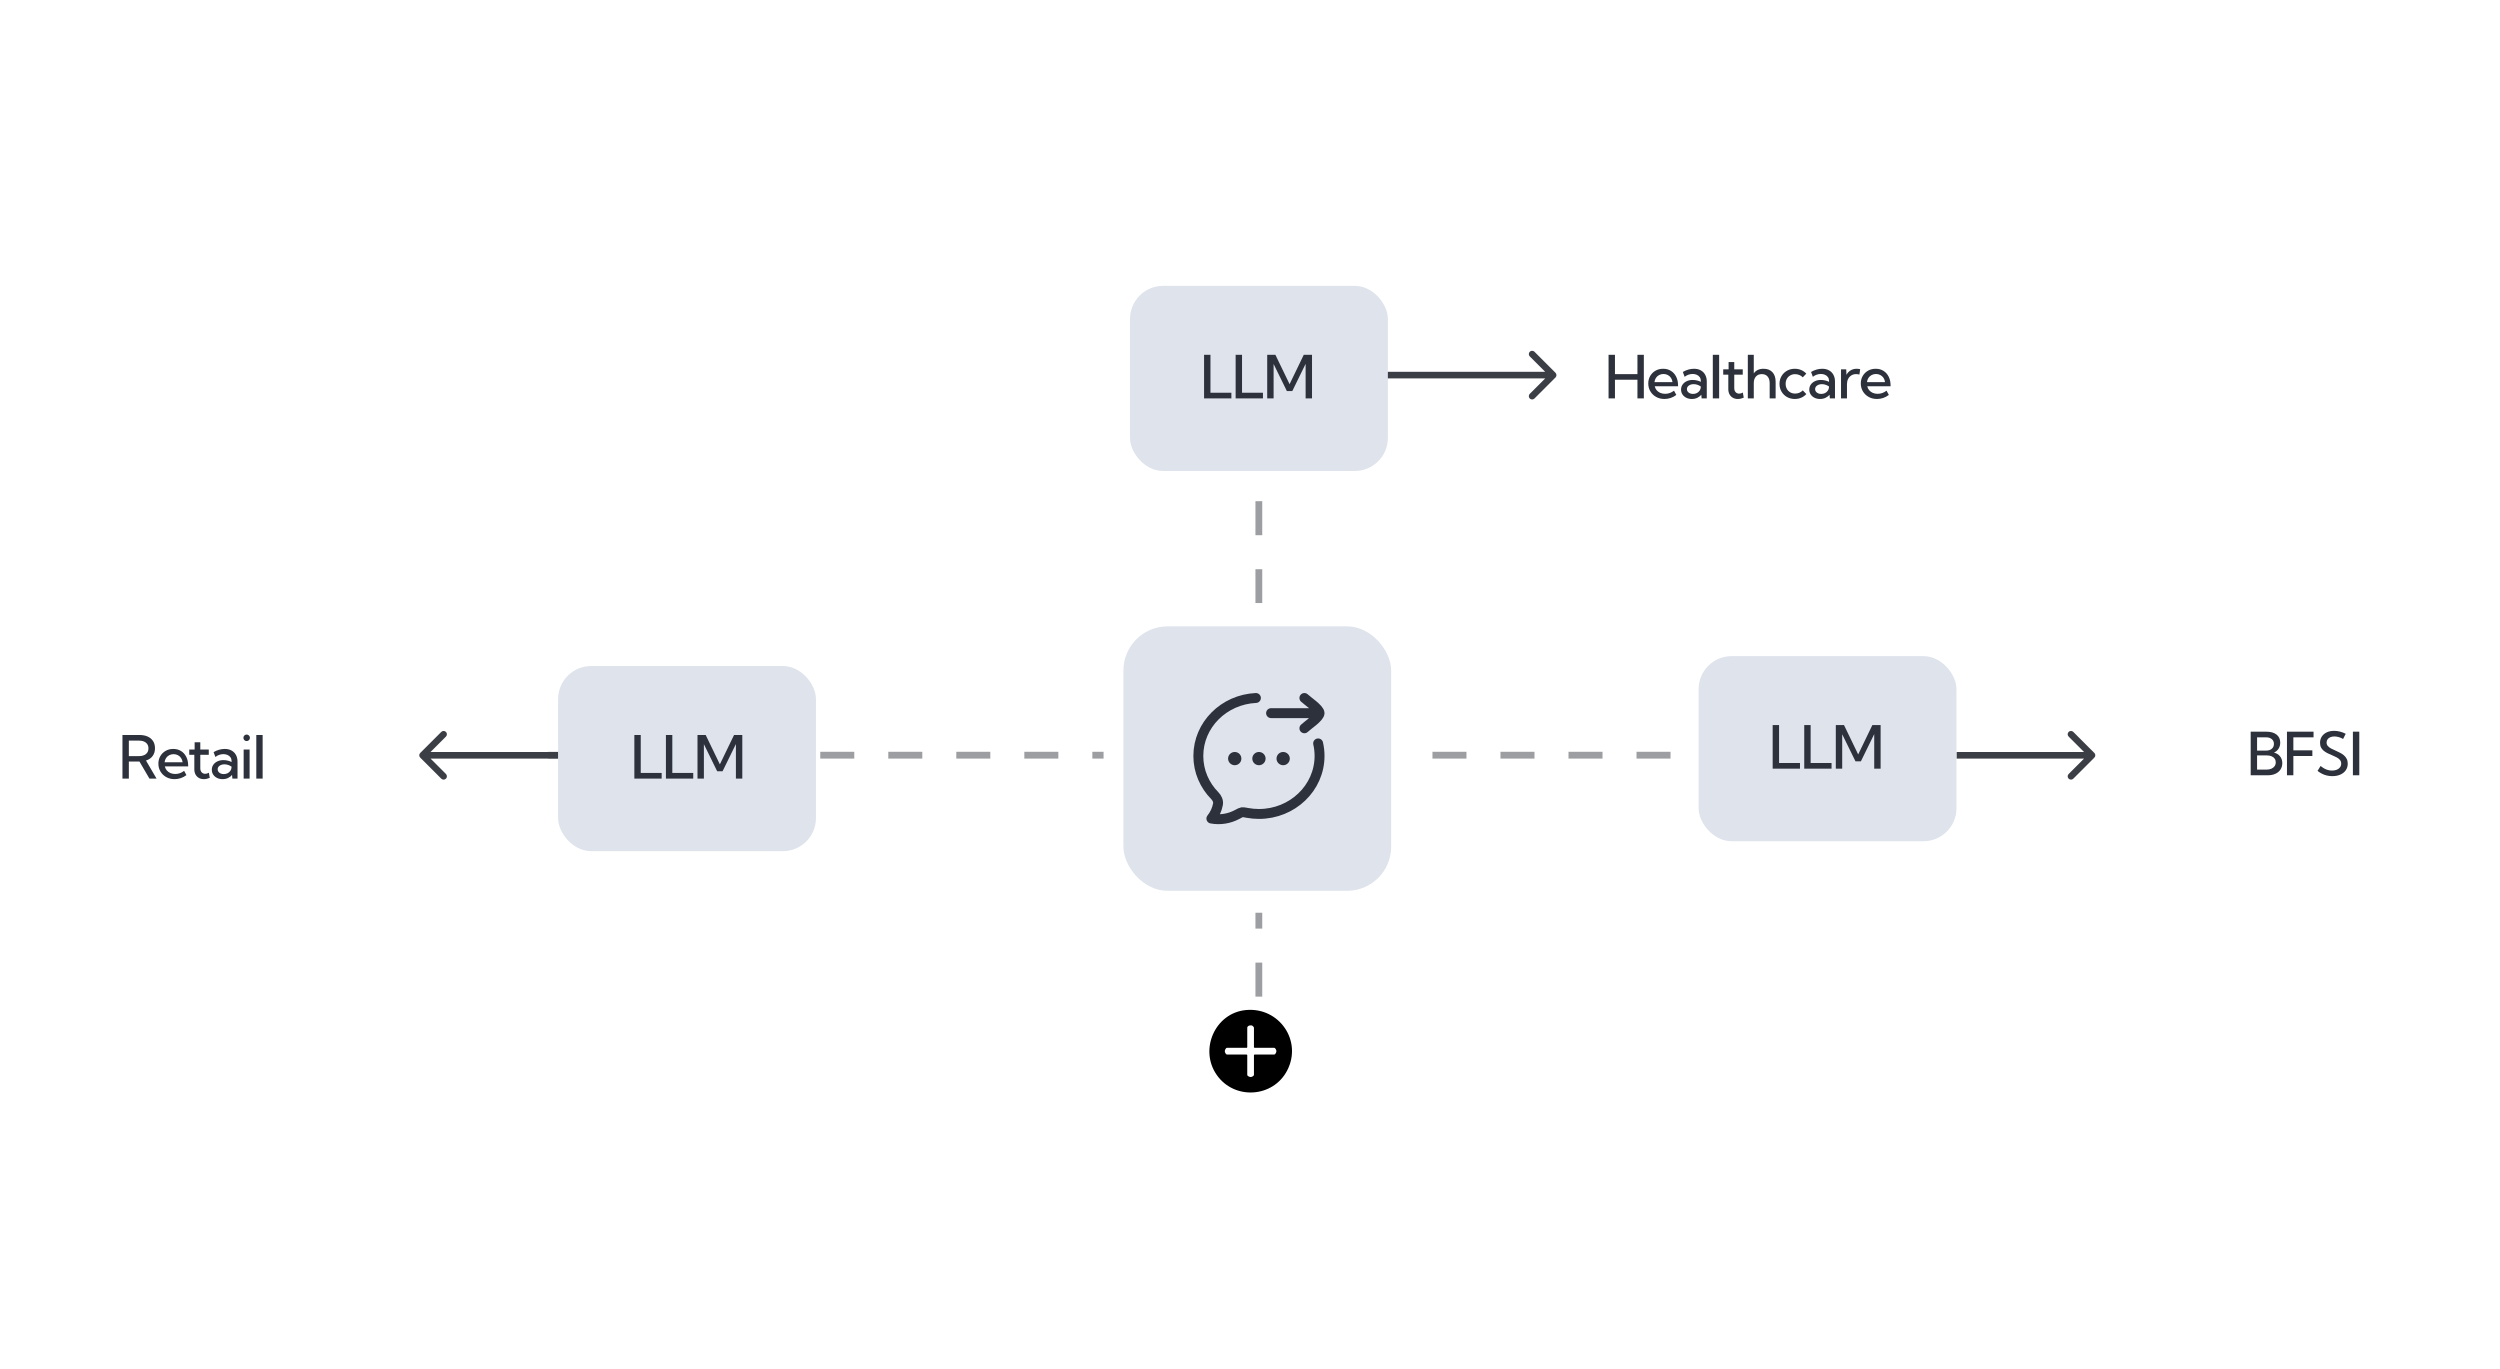 <svg xmlns="http://www.w3.org/2000/svg" width="566" height="310" viewBox="0 -60 566 310" fill="none"><g clip-path="url(#clip0_943_1838)"><path d="M282.135 168.669C289.615 168.01 294.905 175.649 291.41 182.369C288.207 188.525 279.493 189.073 275.497 183.405C271.426 177.635 275.089 169.292 282.135 168.669ZM282.378 172.633V177.114C282.378 177.122 282.272 177.228 282.264 177.228H277.793C277.514 177.228 277.285 177.755 277.294 178.026C277.302 178.27 277.552 178.747 277.793 178.747H282.264C282.272 178.747 282.378 178.854 282.378 178.861V183.342C282.378 183.622 282.904 183.851 283.174 183.842C283.418 183.834 283.894 183.584 283.894 183.342V178.861C283.894 178.854 284 178.747 284.007 178.747H288.478C288.757 178.747 288.986 178.22 288.977 177.95C288.97 177.705 288.719 177.228 288.478 177.228H284.007C284 177.228 283.894 177.122 283.894 177.114V172.633C283.894 172.562 283.631 172.272 283.543 172.225C283.151 172.02 282.476 172.179 282.378 172.633Z" fill="black"></path></g><line x1="124.109" y1="110.976" x2="432.757" y2="110.976" stroke="#3B3E45" stroke-opacity="0.5" stroke-width="1.54" stroke-dasharray="7.7 7.7"></line><path d="M95.14 110.469C94.847 110.761 94.847 111.235 95.14 111.527L99.903 116.29C100.195 116.583 100.669 116.583 100.961 116.29C101.254 115.998 101.254 115.524 100.961 115.232L96.727 110.998L100.961 106.764C101.254 106.472 101.254 105.998 100.961 105.706C100.669 105.413 100.195 105.413 99.903 105.706L95.14 110.469ZM95.669 111.746L126.355 111.746L126.355 110.25L95.669 110.25L95.669 111.746Z" fill="#3B3E45"></path><path d="M474.161 111.527C474.453 111.235 474.453 110.761 474.161 110.469L469.398 105.706C469.105 105.413 468.631 105.413 468.339 105.706C468.047 105.998 468.047 106.472 468.339 106.764L472.573 110.998L468.339 115.232C468.047 115.524 468.047 115.998 468.339 116.29C468.631 116.583 469.105 116.583 469.398 116.29L474.161 111.527ZM442.945 111.746L473.631 111.746L473.631 110.25L442.945 110.25L442.945 111.746Z" fill="#3B3E45"></path><path d="M352.165 25.457C352.457 25.165 352.457 24.691 352.165 24.398L347.402 19.636C347.11 19.343 346.636 19.343 346.343 19.636C346.051 19.928 346.051 20.402 346.343 20.694L350.577 24.928L346.343 29.162C346.051 29.454 346.051 29.928 346.343 30.22C346.636 30.512 347.11 30.512 347.402 30.22L352.165 25.457ZM312.717 25.676L351.636 25.676L351.636 24.179L312.717 24.179L312.717 25.676Z" fill="#3B3E45"></path><line x1="285.003" y1="76.57" x2="285.003" y2="35.406" stroke="#3B3E45" stroke-opacity="0.5" stroke-width="1.54" stroke-dasharray="7.7 7.7"></line><line x1="285.003" y1="165.635" x2="285.003" y2="145.427" stroke="#3B3E45" stroke-opacity="0.5" stroke-width="1.54" stroke-dasharray="7.7 7.7"></line><g filter="url(#filter0_dddd_943_1838)"><rect x="249.848" y="76.57" width="70.071" height="70.071" rx="12.674" fill="white"></rect></g><g filter="url(#filter1_d_943_1838)"><rect x="254.339" y="81.809" width="60.624" height="59.875" rx="10" fill="#DEE3EC"></rect></g><g filter="url(#filter2_dddd_943_1838)"><rect x="126.355" y="90.789" width="58.378" height="41.913" rx="7.484" fill="#DEE3EC"></rect></g><path d="M149.801 116.268H143.618V106.4H145.065V114.991H149.801V116.268ZM156.949 116.268H150.765V106.4H152.212V114.991H156.949V116.268ZM168.056 116.268H166.609V108.446L163.59 114.61H162.366L159.36 108.479V116.268H157.913V106.4H159.768L162.978 113.051L166.188 106.4H168.056V116.268Z" fill="#2D313C"></path><g filter="url(#filter3_dddd_943_1838)"><rect x="4.359" y="90.789" width="80.083" height="41.913" rx="9.418" fill="white"></rect></g><path d="M35.439 116.268H33.827L31.571 112.406H29.17V116.268H27.723V106.4H31.551C32.288 106.4 32.919 106.521 33.446 106.762C33.972 107.003 34.378 107.348 34.663 107.795C34.948 108.242 35.09 108.777 35.09 109.4C35.09 110.097 34.913 110.685 34.557 111.163C34.202 111.641 33.7 111.981 33.051 112.183L35.439 116.268ZM29.17 111.183H31.453C32.128 111.183 32.656 111.029 33.038 110.722C33.419 110.411 33.61 109.979 33.61 109.426C33.61 108.878 33.419 108.451 33.038 108.144C32.661 107.832 32.132 107.677 31.453 107.677H29.17V111.183ZM42.212 115.485C41.396 116.094 40.499 116.399 39.521 116.399C38.824 116.399 38.199 116.246 37.646 115.939C37.094 115.632 36.657 115.213 36.337 114.682C36.017 114.152 35.857 113.553 35.857 112.886C35.857 112.251 36.004 111.683 36.298 111.183C36.592 110.678 36.993 110.282 37.502 109.992C38.01 109.703 38.587 109.558 39.232 109.558C39.898 109.558 40.484 109.716 40.988 110.032C41.497 110.347 41.891 110.788 42.172 111.354C42.457 111.915 42.6 112.566 42.6 113.307V113.518H37.317C37.396 113.86 37.543 114.16 37.758 114.419C37.977 114.673 38.249 114.873 38.574 115.018C38.903 115.158 39.271 115.228 39.679 115.228C40.407 115.228 41.076 114.991 41.685 114.518L42.212 115.485ZM37.258 112.584H41.343C41.299 112.215 41.185 111.895 41.001 111.623C40.817 111.347 40.578 111.132 40.284 110.979C39.995 110.821 39.668 110.742 39.304 110.742C38.936 110.742 38.605 110.821 38.311 110.979C38.017 111.132 37.778 111.347 37.594 111.623C37.414 111.9 37.302 112.22 37.258 112.584ZM47.491 116.103C47.03 116.3 46.585 116.399 46.155 116.399C45.726 116.399 45.349 116.307 45.024 116.123C44.704 115.939 44.452 115.68 44.267 115.347C44.088 115.009 43.998 114.621 43.998 114.182V110.893H42.847V109.689H44.064V108.045H45.346V109.689H47.267V110.893H45.346V113.932C45.346 114.318 45.449 114.625 45.656 114.853C45.866 115.077 46.136 115.189 46.465 115.189C46.741 115.189 47.015 115.105 47.287 114.939L47.491 116.103ZM53.776 116.268H52.612L52.533 115.426C52.292 115.733 51.987 115.972 51.619 116.143C51.251 116.314 50.843 116.399 50.395 116.399C49.926 116.399 49.507 116.307 49.139 116.123C48.771 115.939 48.481 115.687 48.271 115.366C48.06 115.046 47.955 114.682 47.955 114.274C47.955 113.845 48.069 113.468 48.297 113.143C48.525 112.814 48.836 112.558 49.231 112.373C49.626 112.185 50.075 112.09 50.58 112.09C50.895 112.09 51.215 112.128 51.54 112.202C51.869 112.277 52.165 112.382 52.428 112.518V112.275C52.428 111.955 52.345 111.68 52.178 111.452C52.016 111.22 51.792 111.042 51.507 110.92C51.226 110.797 50.915 110.735 50.573 110.735C50.27 110.735 49.961 110.788 49.645 110.893C49.334 110.999 49.04 111.161 48.764 111.38L48.356 110.282C48.755 110.045 49.17 109.865 49.599 109.742C50.034 109.619 50.459 109.558 50.876 109.558C51.472 109.558 51.985 109.676 52.415 109.913C52.849 110.15 53.184 110.488 53.421 110.926C53.658 111.36 53.776 111.873 53.776 112.465V116.268ZM50.658 115.255C50.97 115.255 51.257 115.191 51.52 115.064C51.783 114.932 51.996 114.748 52.158 114.511C52.325 114.27 52.415 113.989 52.428 113.669V113.577C52.204 113.41 51.952 113.281 51.672 113.189C51.395 113.093 51.112 113.044 50.823 113.044C50.38 113.044 50.012 113.15 49.718 113.36C49.424 113.571 49.277 113.84 49.277 114.169C49.277 114.375 49.336 114.562 49.455 114.728C49.578 114.891 49.742 115.02 49.948 115.116C50.159 115.209 50.395 115.255 50.658 115.255ZM55.839 107.782C55.633 107.782 55.46 107.709 55.319 107.565C55.179 107.42 55.109 107.245 55.109 107.039C55.109 106.832 55.179 106.659 55.319 106.519C55.46 106.374 55.633 106.302 55.839 106.302C56.05 106.302 56.225 106.374 56.365 106.519C56.51 106.659 56.583 106.832 56.583 107.039C56.583 107.245 56.51 107.42 56.365 107.565C56.225 107.709 56.05 107.782 55.839 107.782ZM56.51 116.268H55.162V109.689H56.51V116.268ZM59.461 116.268H58.027V106.4H59.461V116.268Z" fill="#2D313C"></path><g filter="url(#filter4_dddd_943_1838)"><rect x="481.864" y="90.041" width="80.083" height="41.913" rx="9.418" fill="white"></rect></g><path d="M509.555 115.52V105.652H513.107C514.09 105.652 514.857 105.872 515.41 106.31C515.967 106.749 516.245 107.356 516.245 108.132C516.245 108.659 516.116 109.119 515.857 109.514C515.603 109.908 515.261 110.198 514.831 110.382C515.419 110.536 515.879 110.823 516.212 111.244C516.546 111.66 516.712 112.171 516.712 112.776C516.712 113.325 516.576 113.805 516.304 114.217C516.037 114.629 515.658 114.949 515.166 115.177C514.68 115.406 514.109 115.52 513.456 115.52H509.555ZM511.002 109.935H513.048C513.588 109.935 514.017 109.797 514.338 109.52C514.658 109.244 514.818 108.876 514.818 108.415C514.818 107.955 514.653 107.593 514.324 107.33C514 107.062 513.555 106.929 512.989 106.929H511.002V109.935ZM511.002 114.243H513.121C513.546 114.243 513.917 114.175 514.232 114.039C514.548 113.899 514.794 113.706 514.969 113.461C515.144 113.211 515.232 112.921 515.232 112.592C515.232 112.272 515.149 111.994 514.982 111.757C514.82 111.52 514.587 111.34 514.285 111.217C513.982 111.09 513.627 111.027 513.219 111.027H511.002V114.243ZM517.768 115.52V105.652H523.787V106.929H519.216V109.882H523.518V111.158H519.216V115.52H517.768ZM524.692 114.526L525.383 113.415C525.677 113.651 525.964 113.849 526.245 114.007C526.53 114.16 526.817 114.274 527.106 114.349C527.396 114.419 527.692 114.454 527.994 114.454C528.407 114.454 528.766 114.388 529.073 114.257C529.38 114.125 529.619 113.941 529.79 113.704C529.961 113.467 530.047 113.195 530.047 112.888C530.047 112.542 529.946 112.255 529.744 112.027C529.547 111.799 529.288 111.603 528.968 111.441C528.648 111.274 528.306 111.117 527.942 110.967C527.622 110.836 527.302 110.693 526.981 110.54C526.666 110.382 526.376 110.2 526.113 109.994C525.854 109.788 525.646 109.538 525.488 109.244C525.335 108.946 525.258 108.586 525.258 108.165C525.258 107.626 525.394 107.152 525.666 106.744C525.938 106.337 526.313 106.021 526.791 105.797C527.273 105.573 527.828 105.462 528.455 105.462C528.88 105.462 529.314 105.519 529.757 105.633C530.205 105.742 530.641 105.907 531.066 106.126L530.481 107.303C530.174 107.124 529.847 106.983 529.501 106.882C529.159 106.782 528.828 106.731 528.508 106.731C528.157 106.731 527.848 106.788 527.58 106.902C527.317 107.016 527.111 107.176 526.962 107.382C526.813 107.589 526.738 107.83 526.738 108.106C526.738 108.417 526.832 108.681 527.021 108.895C527.209 109.11 527.455 109.299 527.758 109.461C528.065 109.619 528.389 109.772 528.731 109.922C529.064 110.071 529.396 110.229 529.724 110.395C530.058 110.557 530.358 110.75 530.626 110.974C530.898 111.198 531.115 111.465 531.277 111.777C531.444 112.084 531.527 112.454 531.527 112.888C531.527 113.454 531.382 113.95 531.093 114.375C530.803 114.796 530.398 115.125 529.876 115.362C529.358 115.598 528.751 115.717 528.054 115.717C527.435 115.717 526.843 115.618 526.278 115.421C525.716 115.219 525.188 114.921 524.692 114.526ZM532.695 115.52V105.652H534.142V115.52H532.695Z" fill="#2D313C"></path><g filter="url(#filter5_dddd_943_1838)"><rect x="356.126" y="4.719" width="80.083" height="41.913" rx="9.418" fill="white"></rect></g><path d="M365.626 30.197H364.179V20.33H365.626V24.698H370.717V20.33H372.165V30.197H370.717V25.968H365.626V30.197ZM379.523 29.415C378.707 30.024 377.81 30.329 376.832 30.329C376.135 30.329 375.51 30.175 374.957 29.868C374.405 29.561 373.968 29.143 373.648 28.612C373.328 28.081 373.168 27.483 373.168 26.816C373.168 26.18 373.315 25.612 373.609 25.112C373.903 24.608 374.304 24.211 374.813 23.922C375.321 23.632 375.898 23.488 376.543 23.488C377.209 23.488 377.795 23.645 378.299 23.961C378.808 24.277 379.202 24.718 379.483 25.283C379.768 25.845 379.911 26.496 379.911 27.237V27.448H374.628C374.707 27.79 374.854 28.09 375.069 28.349C375.288 28.603 375.56 28.803 375.885 28.947C376.214 29.088 376.582 29.158 376.99 29.158C377.718 29.158 378.387 28.921 378.996 28.448L379.523 29.415ZM374.569 26.514H378.654C378.61 26.145 378.496 25.825 378.312 25.553C378.128 25.277 377.889 25.062 377.595 24.909C377.306 24.751 376.979 24.672 376.615 24.672C376.247 24.672 375.916 24.751 375.622 24.909C375.328 25.062 375.089 25.277 374.905 25.553C374.725 25.829 374.613 26.149 374.569 26.514ZM386.414 30.197H385.249L385.17 29.355C384.929 29.662 384.624 29.901 384.256 30.072C383.888 30.243 383.48 30.329 383.032 30.329C382.563 30.329 382.144 30.237 381.776 30.052C381.408 29.868 381.118 29.616 380.908 29.296C380.697 28.976 380.592 28.612 380.592 28.204C380.592 27.774 380.706 27.397 380.934 27.073C381.162 26.744 381.473 26.487 381.868 26.303C382.263 26.114 382.712 26.02 383.217 26.02C383.532 26.02 383.852 26.058 384.177 26.132C384.506 26.207 384.802 26.312 385.065 26.448V26.204C385.065 25.884 384.982 25.61 384.815 25.382C384.653 25.15 384.429 24.972 384.144 24.849C383.863 24.727 383.552 24.665 383.21 24.665C382.907 24.665 382.598 24.718 382.282 24.823C381.971 24.928 381.677 25.09 381.401 25.31L380.993 24.211C381.392 23.974 381.807 23.795 382.236 23.672C382.671 23.549 383.096 23.488 383.513 23.488C384.109 23.488 384.622 23.606 385.052 23.843C385.486 24.08 385.822 24.417 386.058 24.856C386.295 25.29 386.414 25.803 386.414 26.395V30.197ZM383.296 29.184C383.607 29.184 383.894 29.121 384.157 28.994C384.42 28.862 384.633 28.678 384.795 28.441C384.962 28.2 385.052 27.919 385.065 27.599V27.507C384.841 27.34 384.589 27.211 384.309 27.119C384.032 27.022 383.749 26.974 383.46 26.974C383.017 26.974 382.649 27.079 382.355 27.29C382.061 27.5 381.914 27.77 381.914 28.099C381.914 28.305 381.973 28.491 382.092 28.658C382.215 28.82 382.379 28.95 382.585 29.046C382.796 29.138 383.032 29.184 383.296 29.184ZM389.213 30.197H387.779V20.33H389.213V30.197ZM394.782 30.033C394.321 30.23 393.876 30.329 393.446 30.329C393.017 30.329 392.639 30.237 392.315 30.052C391.995 29.868 391.743 29.61 391.558 29.276C391.379 28.939 391.289 28.55 391.289 28.112V24.823H390.138V23.619H391.354V21.975H392.637V23.619H394.558V24.823H392.637V27.862C392.637 28.248 392.74 28.555 392.946 28.783C393.157 29.007 393.427 29.119 393.755 29.119C394.032 29.119 394.306 29.035 394.578 28.869L394.782 30.033ZM395.706 30.197V20.33H397.055V24.534C397.542 23.836 398.28 23.488 399.272 23.488C400.127 23.488 400.796 23.746 401.278 24.264C401.76 24.781 402.002 25.503 402.002 26.428V30.197H400.653V26.757C400.653 26.104 400.495 25.597 400.179 25.237C399.868 24.878 399.432 24.698 398.87 24.698C398.305 24.698 397.859 24.882 397.535 25.25C397.215 25.614 397.055 26.117 397.055 26.757V30.197H395.706ZM408.952 29.217C408.632 29.572 408.248 29.846 407.8 30.039C407.353 30.232 406.869 30.329 406.347 30.329C405.689 30.329 405.097 30.18 404.571 29.881C404.049 29.583 403.637 29.175 403.334 28.658C403.031 28.14 402.88 27.557 402.88 26.908C402.88 26.255 403.031 25.672 403.334 25.158C403.637 24.641 404.049 24.233 404.571 23.935C405.097 23.637 405.689 23.488 406.347 23.488C406.864 23.488 407.347 23.584 407.794 23.777C408.241 23.966 408.625 24.238 408.945 24.593L408.149 25.428C407.934 25.2 407.676 25.025 407.373 24.902C407.075 24.775 406.757 24.711 406.419 24.711C406.002 24.711 405.632 24.805 405.307 24.994C404.983 25.183 404.729 25.441 404.544 25.77C404.36 26.095 404.268 26.472 404.268 26.902C404.268 27.327 404.36 27.706 404.544 28.04C404.729 28.373 404.983 28.634 405.307 28.822C405.632 29.011 406.002 29.105 406.419 29.105C406.757 29.105 407.077 29.042 407.379 28.915C407.682 28.787 407.939 28.612 408.149 28.388L408.952 29.217ZM415.441 30.197H414.277L414.198 29.355C413.957 29.662 413.652 29.901 413.284 30.072C412.915 30.243 412.508 30.329 412.06 30.329C411.591 30.329 411.172 30.237 410.804 30.052C410.435 29.868 410.146 29.616 409.935 29.296C409.725 28.976 409.62 28.612 409.62 28.204C409.62 27.774 409.734 27.397 409.962 27.073C410.19 26.744 410.501 26.487 410.896 26.303C411.291 26.114 411.74 26.02 412.244 26.02C412.56 26.02 412.88 26.058 413.205 26.132C413.534 26.207 413.83 26.312 414.093 26.448V26.204C414.093 25.884 414.01 25.61 413.843 25.382C413.681 25.15 413.457 24.972 413.172 24.849C412.891 24.727 412.58 24.665 412.238 24.665C411.935 24.665 411.626 24.718 411.31 24.823C410.999 24.928 410.705 25.09 410.429 25.31L410.021 24.211C410.42 23.974 410.834 23.795 411.264 23.672C411.698 23.549 412.124 23.488 412.54 23.488C413.137 23.488 413.65 23.606 414.08 23.843C414.514 24.08 414.849 24.417 415.086 24.856C415.323 25.29 415.441 25.803 415.441 26.395V30.197ZM412.323 29.184C412.635 29.184 412.922 29.121 413.185 28.994C413.448 28.862 413.661 28.678 413.823 28.441C413.99 28.2 414.08 27.919 414.093 27.599V27.507C413.869 27.34 413.617 27.211 413.336 27.119C413.06 27.022 412.777 26.974 412.488 26.974C412.045 26.974 411.676 27.079 411.383 27.29C411.089 27.5 410.942 27.77 410.942 28.099C410.942 28.305 411.001 28.491 411.12 28.658C411.242 28.82 411.407 28.95 411.613 29.046C411.823 29.138 412.06 29.184 412.323 29.184ZM418.155 30.197H416.807V23.619H417.984L418.037 24.869C418.265 24.435 418.578 24.097 418.977 23.856C419.381 23.61 419.844 23.488 420.365 23.488C420.493 23.488 420.62 23.496 420.747 23.514C420.879 23.527 421.01 23.549 421.142 23.58L420.971 24.797C420.716 24.731 420.466 24.698 420.221 24.698C419.813 24.698 419.453 24.797 419.142 24.994C418.831 25.187 418.587 25.454 418.412 25.797C418.241 26.139 418.155 26.533 418.155 26.981V30.197ZM427.638 29.415C426.822 30.024 425.925 30.329 424.947 30.329C424.25 30.329 423.625 30.175 423.073 29.868C422.52 29.561 422.084 29.143 421.764 28.612C421.444 28.081 421.283 27.483 421.283 26.816C421.283 26.18 421.43 25.612 421.724 25.112C422.018 24.608 422.419 24.211 422.928 23.922C423.437 23.632 424.013 23.488 424.658 23.488C425.325 23.488 425.91 23.645 426.414 23.961C426.923 24.277 427.318 24.718 427.598 25.283C427.883 25.845 428.026 26.496 428.026 27.237V27.448H422.744C422.823 27.79 422.97 28.09 423.185 28.349C423.404 28.603 423.676 28.803 424 28.947C424.329 29.088 424.698 29.158 425.105 29.158C425.833 29.158 426.502 28.921 427.112 28.448L427.638 29.415ZM422.685 26.514H426.77C426.726 26.145 426.612 25.825 426.428 25.553C426.243 25.277 426.004 25.062 425.711 24.909C425.421 24.751 425.094 24.672 424.73 24.672C424.362 24.672 424.031 24.751 423.737 24.909C423.443 25.062 423.204 25.277 423.02 25.553C422.84 25.829 422.728 26.149 422.685 26.514Z" fill="#2D313C"></path><g filter="url(#filter6_dddd_943_1838)"><rect x="255.836" y="4.719" width="58.378" height="41.913" rx="7.484" fill="#DEE3EC"></rect></g><path d="M278.785 30.197H272.601V20.33H274.048V28.921H278.785V30.197ZM285.932 30.197H279.749V20.33H281.196V28.921H285.932V30.197ZM297.04 30.197H295.592V22.376L292.573 28.54H291.349L288.343 22.409V30.197H286.896V20.33H288.751L291.961 26.981L295.171 20.33H297.04V30.197Z" fill="#2D313C"></path><g filter="url(#filter7_dddd_943_1838)"><rect x="384.567" y="88.545" width="58.378" height="41.913" rx="7.484" fill="#DEE3EC"></rect></g><path d="M407.516 114.023H401.333V104.156H402.78V112.747H407.516V114.023ZM414.663 114.023H408.48V104.156H409.927V112.747H414.663V114.023ZM425.771 114.023H424.324V106.202L421.304 112.366H420.081L417.075 106.235V114.023H415.628V104.156H417.483L420.693 110.807L423.903 104.156H425.771V114.023Z" fill="#2D313C"></path><path d="M298.424 108.306C298.635 109.22 298.746 110.17 298.746 111.144C298.746 118.397 292.601 124.278 285.024 124.278C284.133 124.28 283.245 124.197 282.37 124.033C281.74 123.914 281.425 123.855 281.205 123.889C280.985 123.922 280.673 124.088 280.05 124.42C278.287 125.358 276.231 125.689 274.254 125.321C275.006 124.396 275.519 123.287 275.745 122.097C275.883 121.37 275.543 120.663 275.033 120.145C272.721 117.795 271.303 114.629 271.303 111.144C271.303 104.111 277.079 98.368 284.338 98.025" stroke="#2D313C" stroke-width="2.245" stroke-linecap="round" stroke-linejoin="round"></path><path d="M298.746 101.456H287.769M298.746 101.456C298.746 102.417 296.009 104.212 295.315 104.886M298.746 101.456C298.746 100.495 296.009 98.7 295.315 98.025" stroke="#2D313C" stroke-width="2.245" stroke-linecap="round" stroke-linejoin="round"></path><path d="M285.019 111.746H285.031M290.501 111.746H290.513M279.536 111.746H279.548" stroke="#2D313C" stroke-width="2.994" stroke-linecap="round" stroke-linejoin="round"></path><defs><filter id="filter0_dddd_943_1838" x="244.523" y="71.246" width="80.72" height="80.721" filterUnits="userSpaceOnUse" color-interpolation-filters="sRGB"></filter><filter id="filter1_d_943_1838" x="210.467" y="37.936" width="177.616" height="176.867" filterUnits="userSpaceOnUse" color-interpolation-filters="sRGB"><feGaussianBlur stdDeviation="29.248"></feGaussianBlur></filter><filter id="filter2_dddd_943_1838" x="123.211" y="87.645" width="64.666" height="48.2" filterUnits="userSpaceOnUse" color-interpolation-filters="sRGB"></filter><filter id="filter3_dddd_943_1838" x="0.403" y="86.833" width="87.996" height="49.825" filterUnits="userSpaceOnUse" color-interpolation-filters="sRGB"></filter><filter id="filter4_dddd_943_1838" x="477.908" y="86.085" width="87.996" height="49.825" filterUnits="userSpaceOnUse" color-interpolation-filters="sRGB"></filter><filter id="filter5_dddd_943_1838" x="352.17" y="0.762" width="87.996" height="49.825" filterUnits="userSpaceOnUse" color-interpolation-filters="sRGB"></filter><filter id="filter6_dddd_943_1838" x="252.692" y="1.575" width="64.666" height="48.2" filterUnits="userSpaceOnUse" color-interpolation-filters="sRGB"></filter><filter id="filter7_dddd_943_1838" x="381.423" y="85.401" width="64.666" height="48.2" filterUnits="userSpaceOnUse" color-interpolation-filters="sRGB"></filter><clipPath id="clip0_943_1838"><rect width="18.711" height="18.711" fill="white" transform="translate(273.799 168.629)"></rect></clipPath></defs></svg>